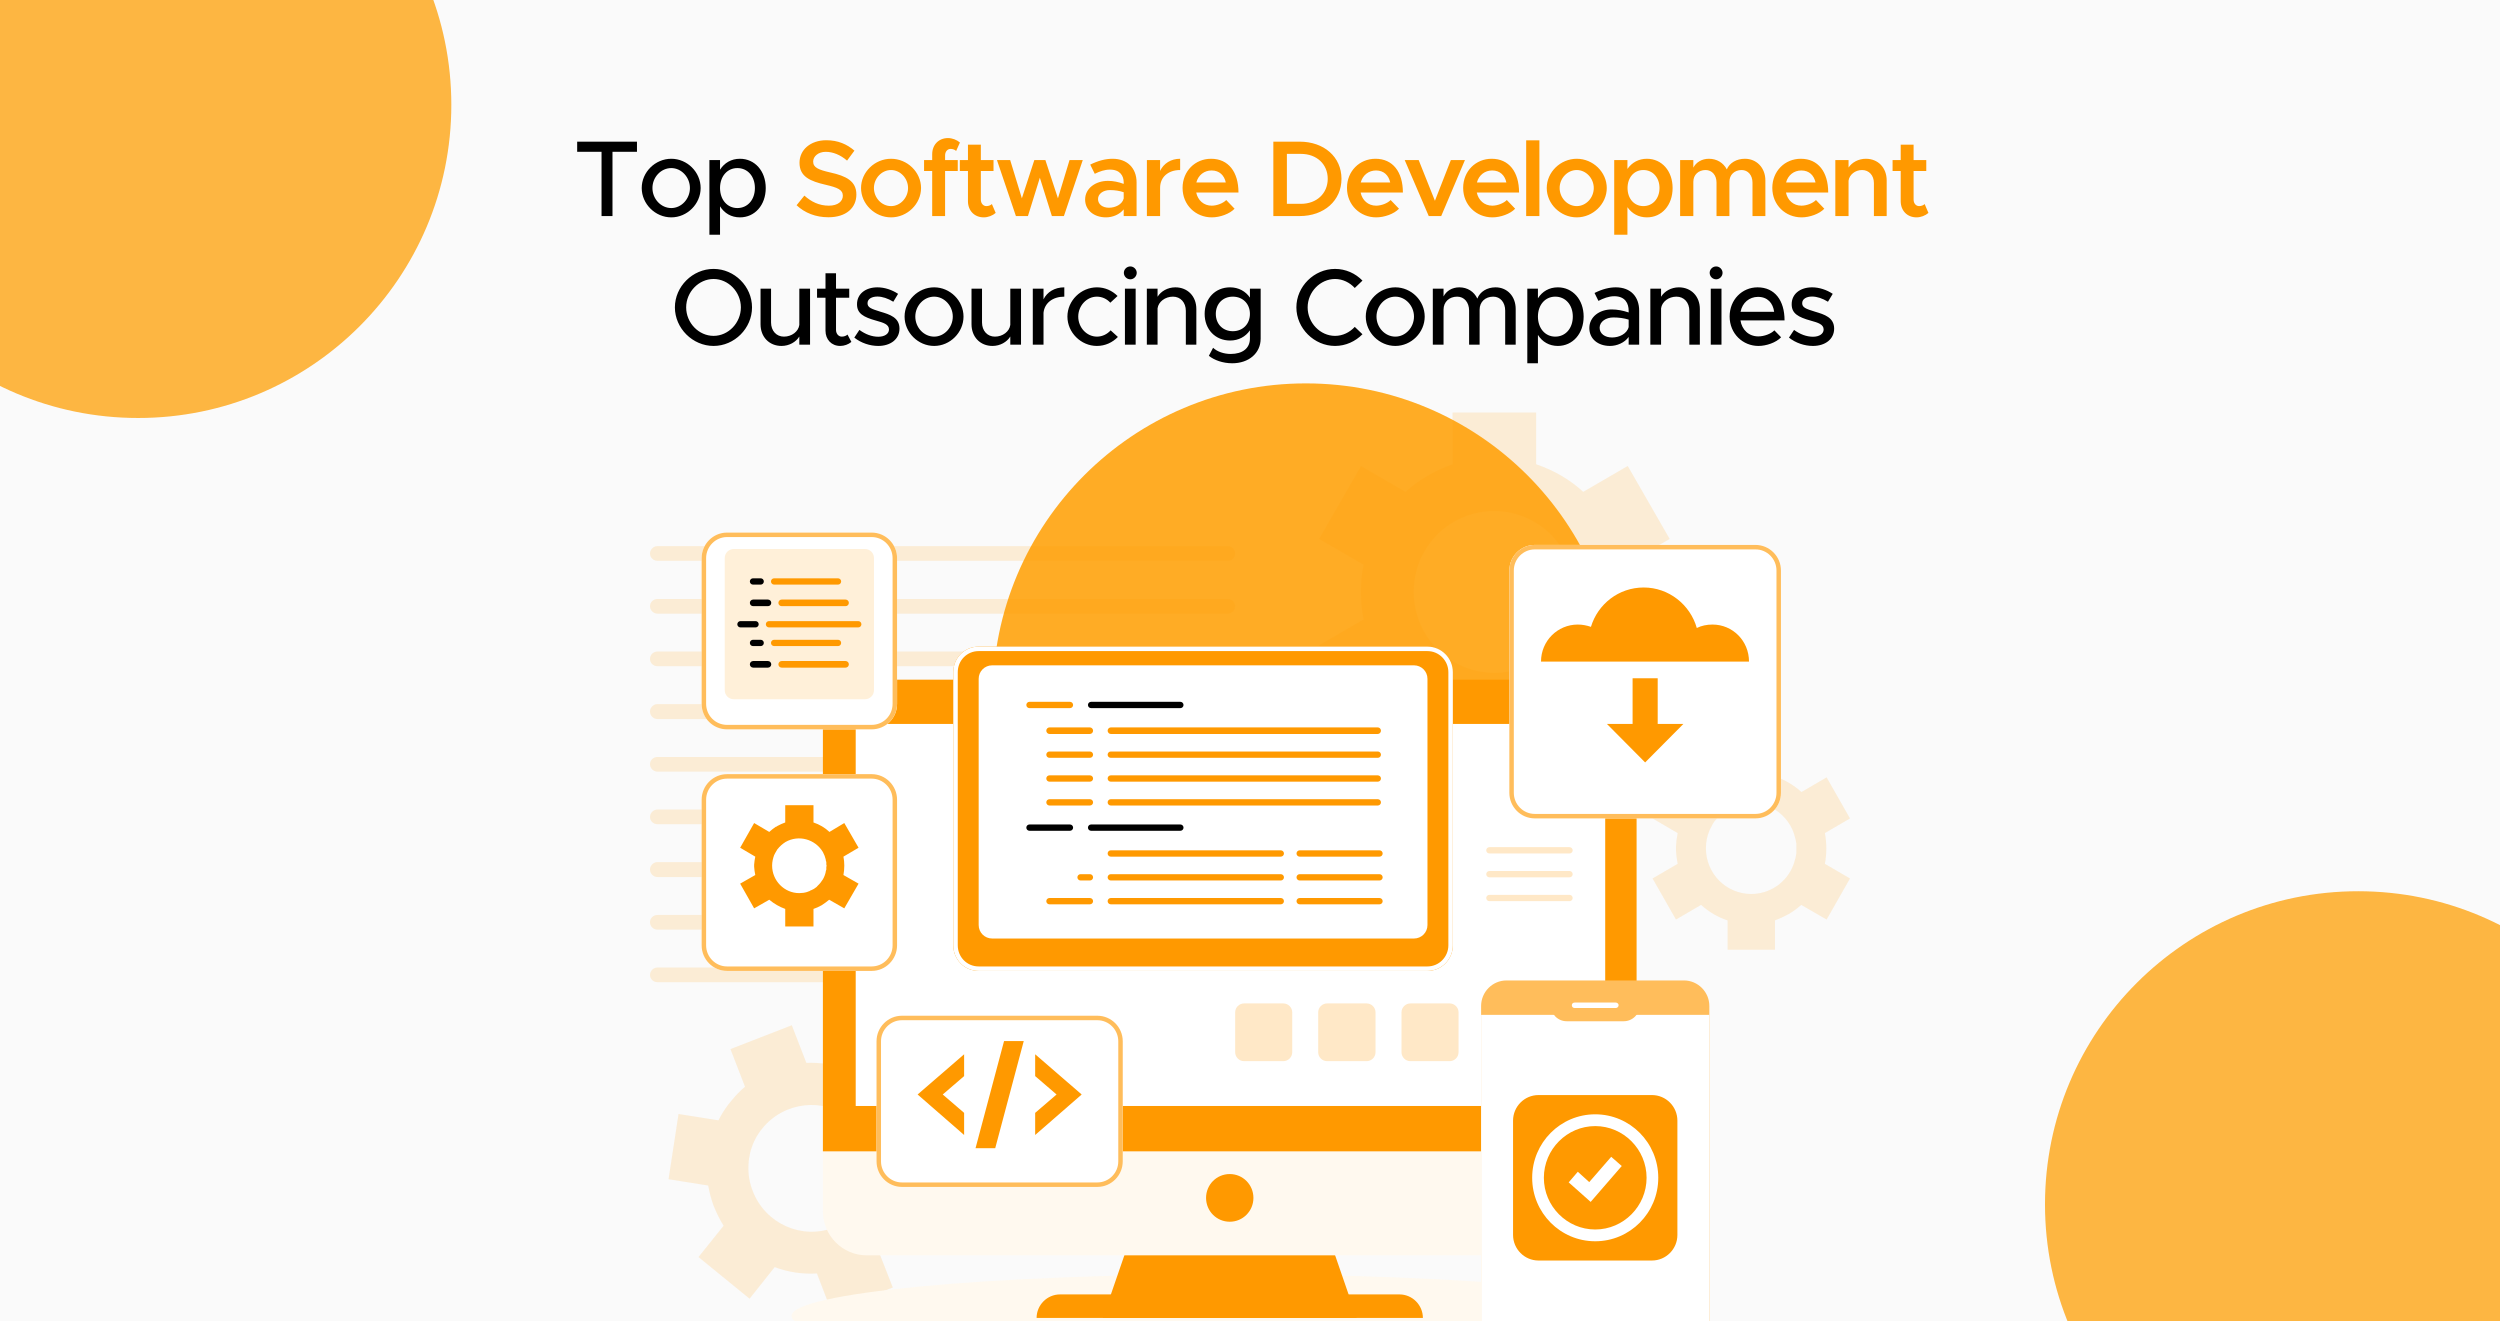 <svg width="350" height="185" viewBox="0 0 350 185" fill="none" xmlns="http://www.w3.org/2000/svg">
<g clip-path="url(#clip0_2966_2)">
<rect width="350" height="185" fill="#FAFAFA"/>
<g filter="url(#filter0_f_2966_2)">
<circle cx="19.343" cy="14.676" r="43.843" fill="#FDB642"/>
</g>
<g filter="url(#filter1_f_2966_2)">
<circle cx="182.819" cy="97.517" r="43.843" fill="#FFAC25"/>
</g>
<g filter="url(#filter2_f_2966_2)">
<circle cx="330.142" cy="168.615" r="43.843" fill="#FDB642"/>
</g>
<path d="M84.216 30.25V21.256H80.804V19.831H89.176V21.256H85.748V30.25H84.216ZM93.981 30.432C91.736 30.432 89.841 28.551 89.841 26.322C89.841 24.092 91.736 22.227 93.981 22.227C96.21 22.227 98.091 24.092 98.091 26.322C98.091 28.551 96.21 30.432 93.981 30.432ZM93.981 29.128C95.391 29.128 96.59 27.854 96.59 26.322C96.59 24.805 95.391 23.531 93.981 23.531C92.54 23.531 91.342 24.805 91.342 26.322C91.342 27.854 92.54 29.128 93.981 29.128ZM103.594 22.227C105.657 22.227 107.204 23.925 107.204 26.322C107.204 28.733 105.657 30.432 103.594 30.432C102.381 30.432 101.41 29.856 100.804 28.885V32.859H99.317V22.409H100.804V23.759C101.41 22.803 102.381 22.227 103.594 22.227ZM103.23 29.128C104.671 29.128 105.687 27.96 105.687 26.322C105.687 24.684 104.671 23.531 103.23 23.531C101.82 23.531 100.804 24.684 100.804 26.322C100.804 27.96 101.82 29.128 103.23 29.128ZM99.9 48.432C96.973 48.432 94.485 45.96 94.485 43.033C94.485 40.105 96.973 37.648 99.9 37.648C102.827 37.648 105.284 40.105 105.284 43.033C105.284 45.96 102.827 48.432 99.9 48.432ZM99.9 47.022C101.978 47.022 103.722 45.202 103.722 43.033C103.722 40.879 101.978 39.059 99.9 39.059C97.822 39.059 96.063 40.879 96.063 43.033C96.063 45.202 97.822 47.022 99.9 47.022ZM111.906 40.409H113.407V48.25H111.906V47.112C111.435 47.886 110.48 48.432 109.418 48.432C107.689 48.432 106.476 47.173 106.476 45.399V40.409H107.947V45.141C107.947 46.309 108.69 47.128 109.752 47.128C110.844 47.128 111.784 46.415 111.906 45.49V40.409ZM118.649 46.84L119.195 47.871C118.771 48.22 118.194 48.432 117.633 48.432C116.42 48.432 115.57 47.552 115.57 46.294V41.683H114.387V40.409H115.57V38.255H117.042V40.409H118.892V41.683H117.042V46.187C117.042 46.733 117.406 47.128 117.845 47.128C118.179 47.128 118.482 47.006 118.649 46.84ZM122.955 48.432C121.802 48.432 120.544 48.023 119.603 47.264L120.316 46.187C121.15 46.794 122.045 47.143 122.97 47.143C123.85 47.143 124.457 46.733 124.457 46.127C124.457 45.399 123.653 45.171 122.682 44.898C120.877 44.398 119.982 43.882 119.982 42.608C119.967 41.167 121.165 40.227 122.834 40.227C123.85 40.227 124.881 40.576 125.731 41.137L125.063 42.244C124.305 41.774 123.516 41.516 122.834 41.516C122.06 41.516 121.454 41.85 121.454 42.441C121.454 43.048 121.939 43.23 123.258 43.639C124.548 44.019 125.928 44.443 125.928 46.005C125.928 47.492 124.669 48.432 122.955 48.432ZM130.782 48.432C128.537 48.432 126.641 46.551 126.641 44.322C126.641 42.092 128.537 40.227 130.782 40.227C133.011 40.227 134.892 42.092 134.892 44.322C134.892 46.551 133.011 48.432 130.782 48.432ZM130.782 47.128C132.192 47.128 133.39 45.854 133.39 44.322C133.39 42.805 132.192 41.531 130.782 41.531C129.341 41.531 128.143 42.805 128.143 44.322C128.143 45.854 129.341 47.128 130.782 47.128ZM141.441 40.409H142.943V48.25H141.441V47.112C140.971 47.886 140.016 48.432 138.954 48.432C137.225 48.432 136.012 47.173 136.012 45.399V40.409H137.483V45.141C137.483 46.309 138.226 47.128 139.288 47.128C140.38 47.128 141.32 46.415 141.441 45.49V40.409ZM146.092 41.91C146.593 40.879 147.654 40.227 149.004 40.227V41.531C147.381 41.531 146.229 42.426 146.092 43.791V48.25H144.591V40.409H146.092V41.91ZM153.563 48.432C151.333 48.432 149.438 46.551 149.438 44.322C149.438 42.092 151.333 40.227 153.578 40.227C154.7 40.227 155.717 40.697 156.46 41.44L155.444 42.38C154.973 41.85 154.291 41.531 153.563 41.531C152.137 41.531 150.954 42.805 150.954 44.322C150.954 45.854 152.137 47.128 153.578 47.128C154.306 47.128 155.004 46.794 155.489 46.248L156.505 47.173C155.747 47.947 154.731 48.432 153.563 48.432ZM158.249 39.105C157.733 39.105 157.339 38.68 157.339 38.194C157.339 37.724 157.733 37.3 158.249 37.3C158.734 37.3 159.143 37.724 159.143 38.194C159.143 38.68 158.734 39.105 158.249 39.105ZM157.49 48.25V40.409H158.992V48.25H157.49ZM164.546 40.227C166.275 40.227 167.488 41.486 167.488 43.26V48.25H166.017V43.518C166.017 42.35 165.274 41.531 164.212 41.531C163.12 41.531 162.18 42.244 162.059 43.169V48.25H160.557V40.409H162.059V41.546C162.529 40.773 163.484 40.227 164.546 40.227ZM174.99 40.409H176.492V47.416C176.492 49.433 174.838 50.859 172.518 50.859C171.198 50.859 169.985 50.419 169.242 49.812L169.833 48.69C170.41 49.236 171.35 49.554 172.29 49.554C173.974 49.554 174.99 48.751 174.99 47.386V46.248C174.368 47.143 173.398 47.674 172.215 47.674C170.152 47.674 168.65 46.127 168.65 43.943C168.65 41.759 170.152 40.227 172.215 40.227C173.398 40.227 174.399 40.788 174.99 41.668V40.409ZM172.594 46.369C173.989 46.369 174.99 45.368 174.99 43.943C174.99 42.532 173.989 41.531 172.594 41.531C171.198 41.531 170.213 42.532 170.213 43.943C170.213 45.368 171.198 46.369 172.594 46.369ZM186.908 48.432C183.981 48.432 181.493 45.96 181.493 43.033C181.493 40.105 183.981 37.648 186.908 37.648C188.394 37.648 189.759 38.27 190.745 39.286L189.668 40.318C188.971 39.559 187.985 39.059 186.908 39.059C184.83 39.059 183.071 40.879 183.071 43.033C183.071 45.202 184.83 47.022 186.908 47.022C187.985 47.022 188.971 46.521 189.668 45.763L190.745 46.794C189.759 47.795 188.394 48.432 186.908 48.432ZM195.349 48.432C193.104 48.432 191.209 46.551 191.209 44.322C191.209 42.092 193.104 40.227 195.349 40.227C197.579 40.227 199.459 42.092 199.459 44.322C199.459 46.551 197.579 48.432 195.349 48.432ZM195.349 47.128C196.76 47.128 197.958 45.854 197.958 44.322C197.958 42.805 196.76 41.531 195.349 41.531C193.908 41.531 192.71 42.805 192.71 44.322C192.71 45.854 193.908 47.128 195.349 47.128ZM209.376 40.227C211.014 40.227 212.197 41.486 212.197 43.26V48.25H210.726V43.488C210.726 42.335 210.043 41.531 209.057 41.531C207.935 41.531 207.146 42.274 207.146 43.351V48.25H205.675V43.488C205.675 42.335 204.993 41.531 204.007 41.531C202.885 41.531 202.096 42.274 202.096 43.351V48.25H200.594V40.409H202.096V41.501C202.49 40.727 203.309 40.227 204.31 40.227C205.448 40.227 206.373 40.834 206.828 41.804C207.192 40.834 208.193 40.227 209.376 40.227ZM218.1 40.227C220.163 40.227 221.71 41.925 221.71 44.322C221.71 46.733 220.163 48.432 218.1 48.432C216.887 48.432 215.916 47.856 215.31 46.885V50.859H213.823V40.409H215.31V41.759C215.916 40.803 216.887 40.227 218.1 40.227ZM217.736 47.128C219.177 47.128 220.193 45.96 220.193 44.322C220.193 42.684 219.177 41.531 217.736 41.531C216.326 41.531 215.31 42.684 215.31 44.322C215.31 45.96 216.326 47.128 217.736 47.128ZM226.208 40.227C228.316 40.227 229.484 41.562 229.484 43.503V48.25H228.012V47.173C227.436 47.992 226.359 48.432 225.404 48.432C223.735 48.432 222.507 47.461 222.507 45.929C222.507 44.367 223.917 43.321 225.646 43.321C226.42 43.321 227.254 43.488 228.012 43.745V43.503C228.012 42.517 227.557 41.471 225.995 41.471C225.222 41.471 224.463 41.774 223.781 42.123L223.235 41.016C224.357 40.454 225.343 40.227 226.208 40.227ZM225.692 47.249C226.663 47.249 227.755 46.764 228.012 45.793V44.746C227.375 44.549 226.647 44.443 225.874 44.443C224.827 44.443 223.948 45.035 223.948 45.884C223.948 46.733 224.706 47.249 225.692 47.249ZM235.037 40.227C236.766 40.227 237.979 41.486 237.979 43.26V48.25H236.508V43.518C236.508 42.35 235.765 41.531 234.703 41.531C233.611 41.531 232.671 42.244 232.55 43.169V48.25H231.048V40.409H232.55V41.546C233.02 40.773 233.975 40.227 235.037 40.227ZM240.264 39.105C239.748 39.105 239.354 38.68 239.354 38.194C239.354 37.724 239.748 37.3 240.264 37.3C240.749 37.3 241.159 37.724 241.159 38.194C241.159 38.68 240.749 39.105 240.264 39.105ZM239.506 48.25V40.409H241.007V48.25H239.506ZM246.167 47.097C246.986 47.097 247.942 46.733 248.412 46.248L249.352 47.219C248.654 47.962 247.289 48.432 246.182 48.432C243.998 48.432 242.148 46.718 242.148 44.307C242.148 41.956 243.892 40.227 246.061 40.227C248.457 40.227 249.837 42.047 249.837 44.853H243.665C243.862 46.157 244.817 47.097 246.167 47.097ZM246.122 41.562C244.908 41.562 243.922 42.38 243.68 43.654H248.381C248.215 42.441 247.471 41.562 246.122 41.562ZM253.807 48.432C252.655 48.432 251.396 48.023 250.455 47.264L251.168 46.187C252.002 46.794 252.897 47.143 253.822 47.143C254.702 47.143 255.309 46.733 255.309 46.127C255.309 45.399 254.505 45.171 253.534 44.898C251.729 44.398 250.835 43.882 250.835 42.608C250.819 41.167 252.018 40.227 253.686 40.227C254.702 40.227 255.733 40.576 256.583 41.137L255.915 42.244C255.157 41.774 254.368 41.516 253.686 41.516C252.912 41.516 252.306 41.85 252.306 42.441C252.306 43.048 252.791 43.23 254.111 43.639C255.4 44.019 256.78 44.443 256.78 46.005C256.78 47.492 255.521 48.432 253.807 48.432Z" fill="black"/>
<path d="M115.98 30.417C114.191 30.417 112.674 29.81 111.521 28.733L112.613 27.384C113.569 28.248 114.676 28.794 116.041 28.794C117.33 28.794 117.997 28.157 117.997 27.414C117.997 26.549 117.254 26.261 115.586 25.867C113.432 25.366 111.931 24.744 111.931 22.788C111.931 20.968 113.478 19.633 115.677 19.633C117.33 19.633 118.574 20.195 119.62 21.089L118.589 22.485C117.679 21.696 116.632 21.256 115.601 21.256C114.555 21.256 113.842 21.893 113.842 22.621C113.842 23.471 114.615 23.774 116.268 24.153C118.437 24.638 119.893 25.336 119.893 27.232C119.893 29.097 118.468 30.417 115.98 30.417ZM124.746 30.432C122.471 30.432 120.545 28.551 120.545 26.322C120.545 24.092 122.471 22.227 124.746 22.227C127.021 22.227 128.947 24.092 128.947 26.322C128.947 28.551 127.021 30.432 124.746 30.432ZM124.746 28.855C126.035 28.855 127.127 27.702 127.127 26.322C127.127 24.957 126.035 23.804 124.746 23.804C123.442 23.804 122.35 24.957 122.35 26.322C122.35 27.702 123.442 28.855 124.746 28.855ZM132.312 21.757V22.409H134.086V23.941H132.312V30.25H130.507V23.941H129.369V22.409H130.507V21.59C130.507 20.27 131.417 19.33 132.721 19.33C133.313 19.33 133.95 19.573 134.389 19.952L133.859 21.135C133.692 20.968 133.404 20.847 133.085 20.847C132.645 20.847 132.312 21.226 132.312 21.757ZM138.865 28.567L139.396 29.81C138.956 30.189 138.319 30.432 137.728 30.432C136.424 30.432 135.514 29.492 135.514 28.172V23.941H134.376V22.409H135.514V20.255H137.318V22.409H139.093V23.941H137.318V27.945C137.318 28.476 137.652 28.855 138.092 28.855C138.41 28.855 138.699 28.733 138.865 28.567ZM142.228 30.25L139.574 22.409H141.424L143.062 27.763L144.806 22.409H146.353L148.112 27.763L149.735 22.409H151.586L148.947 30.25H147.263L145.58 24.881L143.911 30.25H142.228ZM155.754 22.227C157.832 22.227 159.121 23.546 159.121 25.533V30.25H157.317V29.31C156.74 30.038 155.754 30.432 154.844 30.432C153.176 30.432 151.917 29.446 151.917 27.93C151.917 26.383 153.358 25.321 155.117 25.321C155.83 25.321 156.604 25.473 157.317 25.745V25.533C157.317 24.623 156.816 23.744 155.39 23.744C154.647 23.744 153.934 24.001 153.267 24.335L152.63 23.046C153.737 22.5 154.769 22.227 155.754 22.227ZM155.254 29.082C156.149 29.082 157.104 28.627 157.317 27.793V26.913C156.74 26.716 156.088 26.61 155.39 26.61C154.465 26.61 153.722 27.126 153.722 27.869C153.722 28.612 154.374 29.082 155.254 29.082ZM162.414 23.925C162.915 22.879 163.931 22.227 165.22 22.227V23.804C163.536 23.804 162.414 24.805 162.414 26.291V30.25H160.564V22.409H162.414V23.925ZM169.639 28.794C170.367 28.794 171.232 28.46 171.672 28.005L172.84 29.219C172.157 29.947 170.792 30.432 169.655 30.432C167.41 30.432 165.56 28.718 165.56 26.307C165.56 23.956 167.319 22.227 169.548 22.227C171.975 22.227 173.386 24.062 173.386 26.959H167.471C167.698 28.036 168.517 28.794 169.639 28.794ZM169.624 23.865C168.593 23.865 167.759 24.517 167.486 25.548H171.611C171.399 24.562 170.731 23.865 169.624 23.865ZM178.268 30.25V19.831H181.939C185.382 19.831 187.808 21.984 187.808 25.033C187.808 28.081 185.382 30.25 181.939 30.25H178.268ZM180.164 28.536H182.136C184.335 28.536 185.882 27.08 185.882 25.033C185.882 22.985 184.335 21.544 182.136 21.544H180.164V28.536ZM192.658 28.794C193.386 28.794 194.25 28.46 194.69 28.005L195.858 29.219C195.175 29.947 193.81 30.432 192.673 30.432C190.428 30.432 188.578 28.718 188.578 26.307C188.578 23.956 190.337 22.227 192.567 22.227C194.993 22.227 196.404 24.062 196.404 26.959H190.489C190.716 28.036 191.535 28.794 192.658 28.794ZM192.643 23.865C191.611 23.865 190.777 24.517 190.504 25.548H194.629C194.417 24.562 193.75 23.865 192.643 23.865ZM200.025 30.25L196.658 22.409H198.614L200.889 28.111L203.119 22.409H205.091L201.769 30.25H200.025ZM208.922 28.794C209.65 28.794 210.514 28.46 210.954 28.005L212.122 29.219C211.439 29.947 210.074 30.432 208.937 30.432C206.692 30.432 204.842 28.718 204.842 26.307C204.842 23.956 206.601 22.227 208.831 22.227C211.257 22.227 212.668 24.062 212.668 26.959H206.753C206.98 28.036 207.799 28.794 208.922 28.794ZM208.906 23.865C207.875 23.865 207.041 24.517 206.768 25.548H210.893C210.681 24.562 210.014 23.865 208.906 23.865ZM213.665 30.25V19.648H215.515V30.25H213.665ZM220.745 30.432C218.47 30.432 216.544 28.551 216.544 26.322C216.544 24.092 218.47 22.227 220.745 22.227C223.02 22.227 224.947 24.092 224.947 26.322C224.947 28.551 223.02 30.432 220.745 30.432ZM220.745 28.855C222.035 28.855 223.127 27.702 223.127 26.322C223.127 24.957 222.035 23.804 220.745 23.804C219.441 23.804 218.349 24.957 218.349 26.322C218.349 27.702 219.441 28.855 220.745 28.855ZM230.57 22.227C232.648 22.227 234.165 23.925 234.165 26.322C234.165 28.733 232.648 30.432 230.57 30.432C229.403 30.432 228.462 29.901 227.84 29.006V32.859H225.99V22.409H227.84V23.652C228.462 22.758 229.403 22.227 230.57 22.227ZM230.07 28.855C231.389 28.855 232.33 27.793 232.33 26.322C232.33 24.851 231.389 23.804 230.07 23.804C228.766 23.804 227.856 24.851 227.856 26.322C227.856 27.793 228.766 28.855 230.07 28.855ZM244.286 22.227C245.924 22.227 247.153 23.486 247.153 25.26V30.25H245.348V25.564C245.348 24.532 244.726 23.804 243.831 23.804C242.815 23.804 242.118 24.487 242.118 25.442V30.25H240.313V25.564C240.313 24.532 239.691 23.804 238.781 23.804C237.78 23.804 237.067 24.487 237.067 25.442V30.25H235.217V22.409H237.067V23.471C237.461 22.712 238.265 22.227 239.251 22.227C240.358 22.227 241.268 22.788 241.754 23.713C242.133 22.803 243.119 22.227 244.286 22.227ZM252.203 28.794C252.931 28.794 253.795 28.46 254.235 28.005L255.403 29.219C254.721 29.947 253.356 30.432 252.218 30.432C249.973 30.432 248.123 28.718 248.123 26.307C248.123 23.956 249.882 22.227 252.112 22.227C254.539 22.227 255.949 24.062 255.949 26.959H250.034C250.262 28.036 251.081 28.794 252.203 28.794ZM252.188 23.865C251.156 23.865 250.322 24.517 250.049 25.548H254.175C253.962 24.562 253.295 23.865 252.188 23.865ZM261.223 22.227C262.937 22.227 264.135 23.486 264.135 25.26V30.25H262.346V25.624C262.346 24.562 261.663 23.804 260.692 23.804C259.722 23.804 258.918 24.456 258.797 25.291V30.25H256.946V22.409H258.797V23.455C259.282 22.727 260.192 22.227 261.223 22.227ZM269.45 28.567L269.981 29.81C269.541 30.189 268.904 30.432 268.313 30.432C267.009 30.432 266.099 29.492 266.099 28.172V23.941H264.961V22.409H266.099V20.255H267.903V22.409H269.678V23.941H267.903V27.945C267.903 28.476 268.237 28.855 268.677 28.855C268.995 28.855 269.284 28.733 269.45 28.567Z" fill="#FF9900"/>
<path opacity="0.15" d="M227.844 82.853C227.844 81.566 227.725 80.306 227.485 79.073L233.756 75.453L227.884 65.239L221.653 68.858C219.776 67.129 217.539 65.842 215.063 64.997V57.759H203.359V64.997C202.268 65.373 201.216 65.842 200.204 66.405C200.097 66.459 199.991 66.526 199.884 66.606C199.751 66.66 199.631 66.727 199.525 66.807C198.54 67.397 197.621 68.081 196.769 68.858L190.538 65.239L184.666 75.453L190.897 79.073C190.658 80.199 190.538 81.338 190.538 82.491C190.511 82.625 190.511 82.759 190.538 82.893C190.511 83.027 190.511 83.161 190.538 83.295C190.538 84.448 190.658 85.587 190.897 86.713L184.666 90.333L190.538 100.547L196.769 96.928C198.686 98.657 200.963 99.944 203.359 100.748V107.987H215.063V100.748C216.234 100.346 217.379 99.823 218.498 99.18C219.643 98.51 220.681 97.746 221.613 96.888L227.884 100.547L233.756 90.333L227.485 86.673C227.725 85.44 227.844 84.166 227.844 82.853ZM216.9 91.137C216.847 91.191 216.794 91.244 216.74 91.298C216.527 91.486 216.314 91.66 216.101 91.821C215.995 91.901 215.888 91.981 215.782 92.062C215.622 92.169 215.449 92.29 215.262 92.424C215.129 92.504 214.983 92.585 214.823 92.665C214.663 92.772 214.517 92.866 214.384 92.947C214.197 93.027 213.998 93.121 213.785 93.228C213.678 93.282 213.558 93.322 213.425 93.349C213.185 93.456 212.932 93.55 212.666 93.63C212.613 93.657 212.546 93.684 212.466 93.711C211.428 94.032 210.349 94.193 209.231 94.193C203 94.193 197.927 89.126 197.927 82.853C197.927 81.284 198.247 79.837 198.766 78.51C198.793 78.456 198.819 78.389 198.846 78.308C198.952 78.067 199.072 77.839 199.205 77.625C199.285 77.491 199.365 77.343 199.445 77.183C199.525 77.048 199.605 76.914 199.685 76.78C199.818 76.566 199.964 76.351 200.124 76.137C200.151 76.083 200.191 76.03 200.244 75.976C201.083 74.85 202.201 73.845 203.519 73.081C208.912 69.944 215.822 71.794 218.937 77.223C219.496 78.228 219.896 79.274 220.135 80.319C220.162 80.4 220.189 80.467 220.215 80.52C220.269 80.788 220.309 81.056 220.335 81.325C220.362 81.459 220.375 81.593 220.375 81.727C220.402 81.941 220.415 82.156 220.415 82.37C220.442 82.531 220.455 82.705 220.455 82.893C220.455 83.054 220.442 83.228 220.415 83.416C220.415 83.63 220.402 83.845 220.375 84.059C220.375 84.193 220.362 84.314 220.335 84.421C220.309 84.689 220.269 84.957 220.215 85.225C220.189 85.306 220.162 85.386 220.135 85.467C219.896 86.512 219.496 87.558 218.937 88.563C218.378 89.528 217.659 90.413 216.9 91.137Z" fill="#FF9900"/>
<path opacity="0.15" d="M255.685 118.764C255.685 118.04 255.618 117.33 255.485 116.633L259 114.582L255.725 108.831L252.21 110.882C251.131 109.917 249.853 109.153 248.495 108.71V104.608H241.864V108.71C241.252 108.925 240.666 109.179 240.107 109.474C240.054 109.528 239.987 109.568 239.907 109.595C239.854 109.622 239.787 109.662 239.708 109.716C239.148 110.037 238.629 110.426 238.15 110.882L234.635 108.831L231.359 114.582L234.874 116.633C234.741 117.276 234.661 117.919 234.635 118.563C234.635 118.643 234.635 118.724 234.635 118.804C234.635 118.858 234.635 118.925 234.635 119.005C234.661 119.649 234.741 120.292 234.874 120.936L231.359 122.986L234.635 128.737L238.15 126.686C239.268 127.692 240.506 128.415 241.864 128.858V132.96H248.495V128.858C249.134 128.617 249.773 128.322 250.412 127.973C251.051 127.598 251.637 127.169 252.17 126.686L255.725 128.737L259 122.986L255.485 120.936C255.618 120.238 255.685 119.515 255.685 118.764ZM249.494 123.429C249.467 123.456 249.44 123.482 249.414 123.509C249.307 123.617 249.187 123.724 249.054 123.831C249.001 123.858 248.948 123.898 248.894 123.952C248.788 124.032 248.681 124.099 248.575 124.153C248.495 124.206 248.415 124.26 248.335 124.314C248.255 124.367 248.175 124.407 248.096 124.434C247.989 124.488 247.883 124.541 247.776 124.595C247.696 124.622 247.63 124.649 247.576 124.676C247.417 124.756 247.27 124.81 247.137 124.836C247.11 124.863 247.07 124.877 247.017 124.877C246.431 125.064 245.819 125.158 245.18 125.158C241.665 125.158 238.829 122.303 238.829 118.764C238.829 117.879 238.989 117.075 239.308 116.311C239.308 116.284 239.321 116.244 239.348 116.19C239.401 116.083 239.468 115.962 239.548 115.828C239.574 115.748 239.614 115.667 239.668 115.587C239.721 115.507 239.761 115.426 239.787 115.346C239.867 115.212 239.947 115.091 240.027 114.984C240.054 114.957 240.08 114.93 240.107 114.903C240.586 114.26 241.225 113.697 241.984 113.255C245.02 111.485 248.894 112.531 250.652 115.587C250.971 116.15 251.198 116.74 251.331 117.356C251.358 117.383 251.371 117.423 251.371 117.477C251.398 117.611 251.424 117.759 251.451 117.919C251.451 117.973 251.464 118.04 251.491 118.121C251.491 118.255 251.491 118.375 251.491 118.482C251.491 118.59 251.491 118.697 251.491 118.804C251.491 118.885 251.491 118.978 251.491 119.086C251.491 119.193 251.491 119.314 251.491 119.448C251.464 119.528 251.451 119.595 251.451 119.649C251.424 119.81 251.398 119.97 251.371 120.131C251.371 120.158 251.358 120.185 251.331 120.212C251.198 120.828 250.971 121.418 250.652 121.981C250.332 122.544 249.946 123.027 249.494 123.429Z" fill="#FF9900"/>
<path opacity="0.15" d="M127.268 158.214C126.895 157.275 126.443 156.39 125.91 155.559L129.465 151.136L122.315 145.305L118.76 149.768C116.923 149.045 114.926 148.723 112.889 148.803L110.852 143.535L102.264 146.873L104.301 152.141C103.609 152.731 102.983 153.374 102.424 154.071C102.344 154.152 102.277 154.232 102.224 154.313C102.144 154.393 102.078 154.474 102.024 154.554C101.465 155.278 100.986 156.042 100.586 156.846L94.994 155.961L93.596 165.09L99.148 165.975C99.308 166.886 99.534 167.758 99.827 168.589C99.881 168.696 99.921 168.803 99.947 168.911C100 168.991 100.04 169.085 100.067 169.192C100.413 170.023 100.826 170.827 101.305 171.605L97.79 175.988L104.94 181.819L108.455 177.396C110.372 178.12 112.369 178.401 114.367 178.281L116.404 183.589L124.991 180.251L122.914 174.943C123.66 174.326 124.352 173.616 124.991 172.811C125.631 172.007 126.176 171.163 126.629 170.278L132.261 171.163L133.659 162.034L128.027 161.149C127.867 160.157 127.614 159.179 127.268 158.214ZM121.556 167.423C121.53 167.476 121.503 167.53 121.476 167.584C121.397 167.771 121.303 167.945 121.197 168.106C121.144 168.214 121.09 168.307 121.037 168.388C120.931 168.522 120.824 168.656 120.718 168.79C120.638 168.897 120.558 169.004 120.478 169.112C120.398 169.219 120.318 169.326 120.238 169.433C120.132 169.567 120.012 169.688 119.879 169.795C119.799 169.876 119.732 169.943 119.679 169.996C119.519 170.157 119.36 170.305 119.2 170.439C119.146 170.466 119.107 170.506 119.08 170.559C118.401 171.082 117.642 171.525 116.803 171.846C112.25 173.616 107.137 171.323 105.379 166.739C104.94 165.613 104.74 164.447 104.78 163.321C104.78 163.267 104.78 163.214 104.78 163.16C104.78 162.972 104.794 162.771 104.82 162.557C104.847 162.449 104.86 162.329 104.86 162.195C104.887 162.061 104.913 161.94 104.94 161.833C104.967 161.618 105.007 161.417 105.06 161.23C105.087 161.176 105.1 161.122 105.1 161.069C105.419 159.983 105.939 158.937 106.698 158.012C109.773 154.192 115.325 153.589 119.16 156.645C119.839 157.208 120.438 157.852 120.917 158.575C120.944 158.629 120.971 158.669 120.997 158.696C121.104 158.884 121.21 159.071 121.317 159.259C121.37 159.34 121.423 159.433 121.476 159.541C121.556 159.675 121.623 159.822 121.676 159.983C121.729 160.117 121.783 160.238 121.836 160.345C121.889 160.479 121.942 160.613 121.996 160.747C122.049 160.908 122.089 161.069 122.116 161.23C122.142 161.337 122.169 161.431 122.195 161.511C122.249 161.726 122.289 161.94 122.315 162.155C122.342 162.208 122.355 162.262 122.355 162.315C122.475 163.16 122.475 164.045 122.315 164.929C122.195 165.814 121.916 166.659 121.556 167.423Z" fill="#FF9900"/>
<path opacity="0.15" d="M171.924 78.509H92.038C91.479 78.509 91 78.067 91 77.504C91 76.941 91.479 76.458 92.038 76.458H171.924C172.484 76.458 172.923 76.941 172.923 77.504C172.923 78.067 172.484 78.509 171.924 78.509Z" fill="#FF9900"/>
<path opacity="0.15" d="M171.924 85.909H92.038C91.479 85.909 91 85.427 91 84.864C91 84.301 91.479 83.858 92.038 83.858H171.924C172.484 83.858 172.923 84.301 172.923 84.864C172.923 85.427 172.484 85.909 171.924 85.909Z" fill="#FF9900"/>
<path opacity="0.15" d="M171.924 93.268H92.038C91.479 93.268 91 92.825 91 92.262C91 91.659 91.479 91.217 92.038 91.217H171.924C172.484 91.217 172.923 91.659 172.923 92.262C172.923 92.825 172.484 93.268 171.924 93.268Z" fill="#FF9900"/>
<path opacity="0.15" d="M171.924 100.667H92.038C91.479 100.667 91 100.185 91 99.622C91 99.059 91.479 98.576 92.038 98.576H171.924C172.484 98.576 172.923 99.059 172.923 99.622C172.923 100.185 172.484 100.667 171.924 100.667Z" fill="#FF9900"/>
<path opacity="0.15" d="M171.924 108.027H92.038C91.479 108.027 91 107.544 91 106.981C91 106.418 91.479 105.976 92.038 105.976H171.924C172.484 105.976 172.923 106.418 172.923 106.981C172.923 107.544 172.484 108.027 171.924 108.027Z" fill="#FF9900"/>
<path opacity="0.15" d="M171.924 115.386H92.038C91.479 115.386 91 114.944 91 114.381C91 113.818 91.479 113.335 92.038 113.335H171.924C172.484 113.335 172.923 113.818 172.923 114.381C172.923 114.944 172.484 115.386 171.924 115.386Z" fill="#FF9900"/>
<path opacity="0.15" d="M171.924 122.785H92.038C91.479 122.785 91 122.303 91 121.74C91 121.177 91.479 120.694 92.038 120.694H171.924C172.484 120.694 172.923 121.177 172.923 121.74C172.923 122.303 172.484 122.785 171.924 122.785Z" fill="#FF9900"/>
<path opacity="0.15" d="M171.924 130.146H92.038C91.479 130.146 91 129.703 91 129.1C91 128.537 91.479 128.095 92.038 128.095H171.924C172.484 128.095 172.923 128.537 172.923 129.1C172.923 129.703 172.484 130.146 171.924 130.146Z" fill="#FF9900"/>
<path opacity="0.15" d="M171.924 137.504H92.038C91.479 137.504 91 137.062 91 136.499C91 135.936 91.479 135.453 92.038 135.453H171.924C172.484 135.453 172.923 135.936 172.923 136.499C172.923 137.062 172.484 137.504 171.924 137.504Z" fill="#FF9900"/>
<path d="M233.516 184.233C233.516 187.451 206.036 190.065 172.164 190.065C138.293 190.065 110.812 187.451 110.812 184.233C110.812 181.016 138.293 178.402 172.164 178.402C206.036 178.402 233.516 181.016 233.516 184.233Z" fill="#FFF9EF"/>
<path d="M189.939 184.515H154.389L160.501 166.78H183.827L189.939 184.515Z" fill="#FF9900"/>
<path d="M223.011 175.747H121.317C117.962 175.747 115.205 172.973 115.205 169.595V112.812H229.123V169.595C229.123 172.973 226.367 175.747 223.011 175.747Z" fill="#FFF9EF"/>
<path d="M229.123 161.191H115.205V101.311C115.205 97.893 117.962 95.158 121.317 95.158H223.011C226.367 95.158 229.123 97.893 229.123 101.311V161.191Z" fill="#FF9900"/>
<path d="M224.729 154.837H119.799V101.352H224.729V154.837Z" fill="white"/>
<g style="mix-blend-mode:multiply">
<path d="M175.479 167.705C175.479 169.555 174.001 171.043 172.164 171.043C170.327 171.043 168.849 169.555 168.849 167.705C168.849 165.855 170.327 164.367 172.164 164.367C174.001 164.367 175.479 165.855 175.479 167.705Z" fill="#FF9900"/>
</g>
<path d="M199.205 184.515H145.123C145.123 182.706 146.601 181.218 148.398 181.218H195.93C197.728 181.218 199.205 182.706 199.205 184.515Z" fill="#FF9900"/>
<path d="M235.753 192.518H210.909C208.951 192.518 207.354 190.909 207.354 188.939V140.842C207.354 138.871 208.951 137.263 210.909 137.263H235.753C237.71 137.263 239.308 138.871 239.308 140.842V188.939C239.308 190.909 237.71 192.518 235.753 192.518Z" fill="#FFBD5B"/>
<g filter="url(#filter3_d_2966_2)">
<path d="M239.308 188.456H207.354V141.123H239.308V188.456Z" fill="white"/>
</g>
<path d="M231.28 176.472H215.382C213.425 176.472 211.827 174.864 211.827 172.893V156.888C211.827 154.917 213.425 153.309 215.382 153.309H231.28C233.237 153.309 234.835 154.917 234.835 156.888V172.893C234.835 174.864 233.237 176.472 231.28 176.472Z" fill="#FF9900"/>
<path d="M223.331 173.778C218.458 173.778 214.504 169.797 214.504 164.89C214.504 159.984 218.458 156.003 223.331 156.003C228.204 156.003 232.158 159.984 232.158 164.89C232.158 169.797 228.204 173.778 223.331 173.778ZM223.331 157.652C219.377 157.652 216.141 160.909 216.141 164.89C216.141 168.872 219.377 172.129 223.331 172.129C227.285 172.129 230.521 168.872 230.521 164.89C230.521 160.909 227.285 157.652 223.331 157.652Z" fill="white"/>
<path d="M222.692 168.268L219.616 165.533L220.894 164.045L222.492 165.493L225.568 161.954L227.046 163.241L222.692 168.268Z" fill="white"/>
<path d="M227.325 142.974H219.337C218.098 142.974 217.1 141.968 217.1 140.722H229.562C229.562 141.968 228.563 142.974 227.325 142.974Z" fill="#FFBD5B"/>
<path d="M226.207 141.123H220.455C220.215 141.123 220.056 140.963 220.056 140.721C220.056 140.52 220.215 140.359 220.455 140.359H226.207C226.407 140.359 226.606 140.52 226.606 140.721C226.606 140.963 226.407 141.123 226.207 141.123Z" fill="white"/>
<g filter="url(#filter4_d_2966_2)">
<path d="M199.845 134.971H137.014C135.017 134.971 133.459 133.362 133.459 131.392V93.147C133.459 91.177 135.017 89.568 137.014 89.568H199.845C201.802 89.568 203.399 91.177 203.399 93.147V131.392C203.399 133.362 201.802 134.971 199.845 134.971Z" fill="#FF9900"/>
<path d="M137.014 89.882H199.844C201.626 89.882 203.085 91.348 203.085 93.147V131.392C203.085 133.191 201.626 134.657 199.844 134.657H137.014C135.195 134.657 133.773 133.193 133.773 131.392V93.147C133.773 91.346 135.195 89.882 137.014 89.882Z" stroke="white" stroke-width="0.627"/>
</g>
<path d="M199.845 129.51C199.845 130.549 199.002 131.392 197.963 131.392H138.896C137.857 131.392 137.014 130.549 137.014 129.51V95.029C137.014 93.99 137.857 93.147 138.896 93.147H197.963C199.002 93.147 199.845 93.99 199.845 95.029V129.51Z" fill="white"/>
<path d="M150.235 98.696C150.235 98.941 150.037 99.139 149.793 99.139H144.127C143.883 99.139 143.685 98.941 143.685 98.696C143.685 98.452 143.883 98.254 144.127 98.254H149.793C150.037 98.254 150.235 98.452 150.235 98.696Z" fill="#FF9900"/>
<path d="M165.693 98.696C165.693 98.941 165.495 99.139 165.251 99.139H152.755C152.51 99.139 152.312 98.941 152.312 98.696C152.312 98.452 152.51 98.254 152.755 98.254H165.251C165.495 98.254 165.693 98.452 165.693 98.696Z" fill="black"/>
<path d="M153.031 102.296C153.031 102.552 152.824 102.759 152.569 102.759H146.943C146.688 102.759 146.481 102.552 146.481 102.296C146.481 102.041 146.688 101.834 146.943 101.834H152.569C152.824 101.834 153.031 102.041 153.031 102.296Z" fill="#FF9900"/>
<path d="M193.334 102.296C193.334 102.552 193.127 102.759 192.871 102.759H155.531C155.276 102.759 155.069 102.552 155.069 102.296C155.069 102.041 155.276 101.834 155.531 101.834H192.871C193.127 101.834 193.334 102.041 193.334 102.296Z" fill="#FF9900"/>
<path d="M153.031 105.653C153.031 105.898 152.833 106.096 152.589 106.096H146.923C146.679 106.096 146.481 105.898 146.481 105.653C146.481 105.409 146.679 105.211 146.923 105.211H152.589C152.833 105.211 153.031 105.409 153.031 105.653Z" fill="#FF9900"/>
<path d="M193.334 105.653C193.334 105.898 193.136 106.096 192.892 106.096H155.511C155.267 106.096 155.069 105.898 155.069 105.653C155.069 105.409 155.267 105.211 155.511 105.211H192.892C193.136 105.211 193.334 105.409 193.334 105.653Z" fill="#FF9900"/>
<path d="M153.031 108.991C153.031 109.235 152.833 109.434 152.589 109.434H146.923C146.679 109.434 146.481 109.235 146.481 108.991C146.481 108.747 146.679 108.549 146.923 108.549H152.589C152.833 108.549 153.031 108.747 153.031 108.991Z" fill="#FF9900"/>
<path d="M193.334 108.991C193.334 109.235 193.136 109.434 192.892 109.434H155.511C155.267 109.434 155.069 109.235 155.069 108.991C155.069 108.747 155.267 108.549 155.511 108.549H192.892C193.136 108.549 193.334 108.747 193.334 108.991Z" fill="#FF9900"/>
<path d="M153.031 112.33C153.031 112.574 152.833 112.772 152.589 112.772H146.923C146.679 112.772 146.481 112.574 146.481 112.33C146.481 112.086 146.679 111.888 146.923 111.888H152.589C152.833 111.888 153.031 112.086 153.031 112.33Z" fill="#FF9900"/>
<path d="M150.235 115.868C150.235 116.112 150.037 116.311 149.793 116.311H144.127C143.883 116.311 143.685 116.112 143.685 115.868C143.685 115.624 143.883 115.426 144.127 115.426H149.793C150.037 115.426 150.235 115.624 150.235 115.868Z" fill="black"/>
<path d="M165.693 115.868C165.693 116.112 165.495 116.311 165.251 116.311H152.755C152.51 116.311 152.312 116.112 152.312 115.868C152.312 115.624 152.51 115.426 152.755 115.426H165.251C165.495 115.426 165.693 115.624 165.693 115.868Z" fill="black"/>
<path d="M179.753 119.488C179.753 119.733 179.555 119.931 179.311 119.931H155.511C155.267 119.931 155.069 119.733 155.069 119.488C155.069 119.244 155.267 119.046 155.511 119.046H179.311C179.555 119.046 179.753 119.244 179.753 119.488Z" fill="#FF9900"/>
<path d="M179.753 122.826C179.753 123.07 179.555 123.269 179.311 123.269H155.511C155.267 123.269 155.069 123.07 155.069 122.826C155.069 122.582 155.267 122.384 155.511 122.384H179.311C179.555 122.384 179.753 122.582 179.753 122.826Z" fill="#FF9900"/>
<path d="M153.031 122.826C153.031 123.07 152.833 123.269 152.589 123.269H151.277C151.033 123.269 150.834 123.07 150.834 122.826C150.834 122.582 151.033 122.384 151.277 122.384H152.589C152.833 122.384 153.031 122.582 153.031 122.826Z" fill="#FF9900"/>
<path d="M153.031 126.163C153.031 126.407 152.833 126.605 152.589 126.605H146.923C146.679 126.605 146.481 126.407 146.481 126.163C146.481 125.919 146.679 125.721 146.923 125.721H152.589C152.833 125.721 153.031 125.919 153.031 126.163Z" fill="#FF9900"/>
<path d="M179.753 126.163C179.753 126.407 179.555 126.605 179.311 126.605H155.511C155.267 126.605 155.069 126.407 155.069 126.163C155.069 125.919 155.267 125.721 155.511 125.721H179.311C179.555 125.721 179.753 125.919 179.753 126.163Z" fill="#FF9900"/>
<path d="M193.573 119.488C193.573 119.733 193.375 119.931 193.131 119.931H181.953C181.709 119.931 181.511 119.733 181.511 119.488C181.511 119.244 181.709 119.046 181.953 119.046H193.131C193.375 119.046 193.573 119.244 193.573 119.488Z" fill="#FF9900"/>
<path d="M193.573 122.826C193.573 123.07 193.375 123.269 193.131 123.269H181.953C181.709 123.269 181.511 123.07 181.511 122.826C181.511 122.582 181.709 122.384 181.953 122.384H193.131C193.375 122.384 193.573 122.582 193.573 122.826Z" fill="#FF9900"/>
<path d="M193.573 126.163C193.573 126.407 193.375 126.605 193.131 126.605H181.953C181.709 126.605 181.511 126.407 181.511 126.163C181.511 125.919 181.709 125.721 181.953 125.721H193.131C193.375 125.721 193.573 125.919 193.573 126.163Z" fill="#FF9900"/>
<path d="M193.334 112.33C193.334 112.574 193.136 112.772 192.892 112.772H155.511C155.267 112.772 155.069 112.574 155.069 112.33C155.069 112.086 155.267 111.888 155.511 111.888H192.892C193.136 111.888 193.334 112.086 193.334 112.33Z" fill="#FF9900"/>
<g filter="url(#filter5_d_2966_2)">
<path d="M122.036 134.971H101.785C99.827 134.971 98.23 133.362 98.23 131.392V111.003C98.23 109.032 99.827 107.424 101.785 107.424H122.036C123.993 107.424 125.591 109.032 125.591 111.003V131.392C125.591 133.362 123.993 134.971 122.036 134.971Z" fill="white"/>
<path d="M101.784 107.737H122.035C123.817 107.737 125.276 109.204 125.276 111.003V131.392C125.276 133.191 123.817 134.657 122.035 134.657H101.784C100.002 134.657 98.543 133.191 98.543 131.392V111.003C98.543 109.204 100.002 107.737 101.784 107.737Z" stroke="#FFBD5B" stroke-width="0.627"/>
</g>
<path d="M118.201 121.177C118.201 120.748 118.161 120.332 118.081 119.93L120.198 118.683L118.201 115.225L116.124 116.471C115.485 115.868 114.726 115.426 113.887 115.144V112.731H109.933V115.144C109.56 115.278 109.201 115.439 108.854 115.627C108.828 115.654 108.788 115.681 108.735 115.707C108.708 115.734 108.668 115.748 108.615 115.748C108.295 115.962 107.989 116.203 107.696 116.471L105.579 115.225L103.622 118.683L105.739 119.93C105.659 120.305 105.606 120.681 105.579 121.056C105.579 121.109 105.579 121.163 105.579 121.217C105.579 121.244 105.579 121.284 105.579 121.337C105.606 121.74 105.659 122.128 105.739 122.504L103.622 123.71L105.579 127.169L107.696 125.962C108.375 126.525 109.134 126.967 109.933 127.249V129.702H113.887V127.249C114.287 127.115 114.673 126.941 115.046 126.726C115.418 126.485 115.765 126.23 116.084 125.962L118.201 127.169L120.198 123.71L118.081 122.504C118.161 122.075 118.201 121.632 118.201 121.177ZM114.486 123.992C114.486 124.018 114.473 124.032 114.446 124.032C114.393 124.112 114.327 124.179 114.247 124.233C114.22 124.26 114.18 124.286 114.127 124.313C114.074 124.34 114.02 124.38 113.967 124.434C113.914 124.461 113.861 124.488 113.807 124.514C113.754 124.541 113.701 124.568 113.648 124.595C113.594 124.622 113.528 124.648 113.448 124.675C113.421 124.702 113.381 124.729 113.328 124.756C113.248 124.782 113.168 124.809 113.088 124.836C113.062 124.836 113.035 124.849 113.009 124.876C112.662 124.984 112.29 125.037 111.89 125.037C109.813 125.037 108.096 123.308 108.096 121.177C108.096 120.654 108.215 120.171 108.375 119.729C108.402 119.702 108.415 119.675 108.415 119.648C108.442 119.568 108.482 119.488 108.535 119.407C108.562 119.38 108.588 119.34 108.615 119.286C108.641 119.233 108.668 119.179 108.695 119.126C108.748 119.072 108.788 119.005 108.815 118.924C108.841 118.898 108.854 118.884 108.854 118.884C109.174 118.482 109.534 118.16 109.973 117.879C111.81 116.833 114.127 117.477 115.205 119.286C115.392 119.635 115.525 119.983 115.605 120.332C115.605 120.359 115.605 120.386 115.605 120.412C115.631 120.493 115.658 120.587 115.685 120.694C115.685 120.721 115.685 120.761 115.685 120.815C115.685 120.895 115.685 120.962 115.685 121.016C115.711 121.096 115.725 121.163 115.725 121.217C115.725 121.27 115.711 121.324 115.685 121.378C115.685 121.458 115.685 121.538 115.685 121.619C115.685 121.646 115.685 121.686 115.685 121.74C115.658 121.82 115.631 121.9 115.605 121.981C115.605 122.008 115.605 122.034 115.605 122.061C115.525 122.437 115.392 122.785 115.205 123.107C114.992 123.455 114.753 123.75 114.486 123.992Z" fill="#FF9900"/>
<g filter="url(#filter6_d_2966_2)">
<path d="M153.631 165.212H126.27C124.312 165.212 122.715 163.603 122.715 161.633V144.823C122.715 142.853 124.312 141.244 126.27 141.244H153.631C155.588 141.244 157.185 142.853 157.185 144.823V161.633C157.185 163.603 155.588 165.212 153.631 165.212Z" fill="white"/>
<path d="M126.269 141.558H153.631C155.413 141.558 156.872 143.024 156.872 144.823V161.633C156.872 163.432 155.413 164.898 153.631 164.898H126.269C124.488 164.898 123.028 163.432 123.028 161.633V144.823C123.028 143.024 124.488 141.558 126.269 141.558Z" stroke="#FFBD5B" stroke-width="0.627"/>
</g>
<path d="M134.977 147.599L128.467 153.229L134.977 158.899V155.802L131.982 153.229L134.977 150.655V147.599Z" fill="#FF9900"/>
<path d="M144.923 158.899L151.434 153.229L144.923 147.599V150.655L147.919 153.229L144.923 155.802V158.899Z" fill="#FF9900"/>
<path d="M139.331 160.748H136.575L140.569 145.748H143.325L139.331 160.748Z" fill="#FF9900"/>
<g filter="url(#filter7_d_2966_2)">
<path d="M245.779 113.616H214.863C212.906 113.616 211.308 112.008 211.308 110.037V78.911C211.308 76.941 212.906 75.332 214.863 75.332H245.779C247.736 75.332 249.334 76.941 249.334 78.911V110.037C249.334 112.008 247.736 113.616 245.779 113.616Z" fill="white"/>
<path d="M214.863 75.645H245.779C247.561 75.645 249.02 77.112 249.02 78.911V110.037C249.02 111.836 247.561 113.303 245.779 113.303H214.863C213.081 113.303 211.622 111.836 211.622 110.037V78.911C211.622 77.112 213.081 75.646 214.863 75.645Z" stroke="#FFBD5B" stroke-width="0.627"/>
</g>
<path d="M239.747 87.437C238.949 87.437 238.19 87.598 237.551 87.919C236.632 84.662 233.636 82.249 230.121 82.249C226.606 82.249 223.69 84.582 222.732 87.758C222.133 87.557 221.533 87.437 220.894 87.437C218.058 87.437 215.742 89.729 215.742 92.624H244.86C244.86 89.729 242.583 87.437 239.747 87.437Z" fill="#FF9900"/>
<path d="M224.969 101.352L230.321 106.741L235.673 101.352H232.078V94.958H228.563V101.352H224.969Z" fill="#FF9900"/>
<g filter="url(#filter8_d_2966_2)">
<path d="M122.036 101.151H101.785C99.827 101.151 98.23 99.582 98.23 97.572V77.183C98.23 75.212 99.827 73.603 101.785 73.603H122.036C123.993 73.603 125.591 75.212 125.591 77.183V97.572C125.591 99.582 123.993 101.151 122.036 101.151Z" fill="white"/>
<path d="M101.784 73.917H122.035C123.817 73.917 125.276 75.383 125.276 77.183V97.571C125.276 99.409 123.82 100.837 122.035 100.837H101.784C100 100.837 98.543 99.408 98.543 97.571V77.183C98.543 75.383 100.002 73.917 101.784 73.917Z" stroke="#FFBD5B" stroke-width="0.627"/>
</g>
<path opacity="0.15" d="M122.355 96.638C122.355 97.331 121.794 97.893 121.101 97.893H102.72C102.027 97.893 101.465 97.331 101.465 96.638V78.115C101.465 77.422 102.027 76.86 102.72 76.86H121.101C121.794 76.86 122.355 77.422 122.355 78.115V96.638Z" fill="#FF9900"/>
<path d="M106.937 81.404C106.937 81.649 106.739 81.847 106.495 81.847H105.422C105.178 81.847 104.98 81.649 104.98 81.404C104.98 81.16 105.178 80.962 105.422 80.962H106.495C106.739 80.962 106.937 81.16 106.937 81.404Z" fill="black"/>
<path d="M117.762 81.404C117.762 81.649 117.564 81.847 117.319 81.847H108.378C108.134 81.847 107.936 81.649 107.936 81.404C107.936 81.16 108.134 80.962 108.378 80.962H117.319C117.564 80.962 117.762 81.16 117.762 81.404Z" fill="#FF9900"/>
<path d="M107.976 84.401C107.976 84.656 107.769 84.863 107.513 84.863H105.443C105.187 84.863 104.98 84.656 104.98 84.401C104.98 84.145 105.187 83.939 105.443 83.939H107.513C107.769 83.939 107.976 84.145 107.976 84.401Z" fill="black"/>
<path d="M118.84 84.401C118.84 84.656 118.633 84.863 118.378 84.863H109.437C109.181 84.863 108.974 84.656 108.974 84.401C108.974 84.145 109.181 83.939 109.437 83.939H118.378C118.633 83.939 118.84 84.145 118.84 84.401Z" fill="#FF9900"/>
<path d="M106.937 90.011C106.937 90.255 106.739 90.453 106.495 90.453H105.422C105.178 90.453 104.98 90.255 104.98 90.011C104.98 89.766 105.178 89.568 105.422 89.568H106.495C106.739 89.568 106.937 89.766 106.937 90.011Z" fill="black"/>
<path d="M117.762 90.011C117.762 90.255 117.564 90.453 117.319 90.453H108.378C108.134 90.453 107.936 90.255 107.936 90.011C107.936 89.766 108.134 89.568 108.378 89.568H117.319C117.564 89.568 117.762 89.766 117.762 90.011Z" fill="#FF9900"/>
<path d="M107.976 93.006C107.976 93.262 107.769 93.469 107.513 93.469H105.443C105.187 93.469 104.98 93.262 104.98 93.006C104.98 92.751 105.187 92.544 105.443 92.544H107.513C107.769 92.544 107.976 92.751 107.976 93.006Z" fill="black"/>
<path d="M118.84 93.006C118.84 93.262 118.633 93.469 118.378 93.469H109.437C109.181 93.469 108.974 93.262 108.974 93.006C108.974 92.751 109.181 92.544 109.437 92.544H118.378C118.633 92.544 118.84 92.751 118.84 93.006Z" fill="#FF9900"/>
<path d="M106.218 87.397C106.218 87.641 106.02 87.839 105.776 87.839H103.665C103.421 87.839 103.223 87.641 103.223 87.397C103.223 87.152 103.421 86.954 103.665 86.954H105.776C106.02 86.954 106.218 87.152 106.218 87.397Z" fill="black"/>
<path d="M120.598 87.397C120.598 87.641 120.4 87.839 120.155 87.839H107.659C107.415 87.839 107.217 87.641 107.217 87.397C107.217 87.152 107.415 86.954 107.659 86.954H120.155C120.4 86.954 120.598 87.152 120.598 87.397Z" fill="#FF9900"/>
<path opacity="0.22" d="M180.912 147.308C180.912 148.001 180.35 148.563 179.657 148.563H174.177C173.485 148.563 172.923 148.001 172.923 147.308V141.734C172.923 141.041 173.485 140.479 174.177 140.479H179.657C180.35 140.479 180.912 141.041 180.912 141.734V147.308Z" fill="#FF9900"/>
<path opacity="0.22" d="M192.575 147.308C192.575 148.001 192.013 148.563 191.32 148.563H185.801C185.108 148.563 184.546 148.001 184.546 147.308V141.734C184.546 141.041 185.108 140.479 185.801 140.479H191.32C192.013 140.479 192.575 141.041 192.575 141.734V147.308Z" fill="#FF9900"/>
<path opacity="0.22" d="M204.198 147.308C204.198 148.001 203.637 148.563 202.944 148.563H197.464C196.771 148.563 196.21 148.001 196.21 147.308V141.734C196.21 141.041 196.771 140.479 197.464 140.479H202.944C203.637 140.479 204.198 141.041 204.198 141.734V147.308Z" fill="#FF9900"/>
<path opacity="0.22" d="M220.175 119.045C220.175 119.289 219.977 119.487 219.733 119.487H208.515C208.271 119.487 208.073 119.289 208.073 119.045C208.073 118.801 208.271 118.603 208.515 118.603H219.733C219.977 118.603 220.175 118.801 220.175 119.045Z" fill="#FF9900"/>
<path opacity="0.22" d="M220.175 122.384C220.175 122.628 219.977 122.826 219.733 122.826H208.515C208.271 122.826 208.073 122.628 208.073 122.384C208.073 122.139 208.271 121.941 208.515 121.941H219.733C219.977 121.941 220.175 122.139 220.175 122.384Z" fill="#FF9900"/>
<path opacity="0.22" d="M220.175 125.721C220.175 125.965 219.977 126.163 219.733 126.163H208.515C208.271 126.163 208.073 125.965 208.073 125.721C208.073 125.476 208.271 125.278 208.515 125.278H219.733C219.977 125.278 220.175 125.476 220.175 125.721Z" fill="#FF9900"/>
</g>
<defs>
<filter id="filter0_f_2966_2" x="-219.358" y="-224.025" width="477.402" height="477.403" filterUnits="userSpaceOnUse" color-interpolation-filters="sRGB">
<feFlood flood-opacity="0" result="BackgroundImageFix"/>
<feBlend mode="normal" in="SourceGraphic" in2="BackgroundImageFix" result="shape"/>
<feGaussianBlur stdDeviation="97.429" result="effect1_foregroundBlur_2966_2"/>
</filter>
<filter id="filter1_f_2966_2" x="-7.168" y="-92.47" width="379.973" height="379.974" filterUnits="userSpaceOnUse" color-interpolation-filters="sRGB">
<feFlood flood-opacity="0" result="BackgroundImageFix"/>
<feBlend mode="normal" in="SourceGraphic" in2="BackgroundImageFix" result="shape"/>
<feGaussianBlur stdDeviation="73.072" result="effect1_foregroundBlur_2966_2"/>
</filter>
<filter id="filter2_f_2966_2" x="91.441" y="-70.087" width="477.402" height="477.403" filterUnits="userSpaceOnUse" color-interpolation-filters="sRGB">
<feFlood flood-opacity="0" result="BackgroundImageFix"/>
<feBlend mode="normal" in="SourceGraphic" in2="BackgroundImageFix" result="shape"/>
<feGaussianBlur stdDeviation="97.429" result="effect1_foregroundBlur_2966_2"/>
</filter>
<filter id="filter3_d_2966_2" x="192.981" y="127.708" width="60.701" height="76.079" filterUnits="userSpaceOnUse" color-interpolation-filters="sRGB">
<feFlood flood-opacity="0" result="BackgroundImageFix"/>
<feColorMatrix in="SourceAlpha" type="matrix" values="0 0 0 0 0 0 0 0 0 0 0 0 0 0 0 0 0 0 127 0" result="hardAlpha"/>
<feOffset dy="0.958"/>
<feGaussianBlur stdDeviation="7.187"/>
<feComposite in2="hardAlpha" operator="out"/>
<feColorMatrix type="matrix" values="0 0 0 0 1 0 0 0 0 0.6 0 0 0 0 0 0 0 0 0.2 0"/>
<feBlend mode="normal" in2="BackgroundImageFix" result="effect1_dropShadow_2966_2"/>
<feBlend mode="normal" in="SourceGraphic" in2="effect1_dropShadow_2966_2" result="shape"/>
</filter>
<filter id="filter4_d_2966_2" x="119.086" y="76.153" width="98.686" height="74.149" filterUnits="userSpaceOnUse" color-interpolation-filters="sRGB">
<feFlood flood-opacity="0" result="BackgroundImageFix"/>
<feColorMatrix in="SourceAlpha" type="matrix" values="0 0 0 0 0 0 0 0 0 0 0 0 0 0 0 0 0 0 127 0" result="hardAlpha"/>
<feOffset dy="0.958"/>
<feGaussianBlur stdDeviation="7.187"/>
<feComposite in2="hardAlpha" operator="out"/>
<feColorMatrix type="matrix" values="0 0 0 0 1 0 0 0 0 0.6 0 0 0 0 0 0 0 0 0.2 0"/>
<feBlend mode="normal" in2="BackgroundImageFix" result="effect1_dropShadow_2966_2"/>
<feBlend mode="normal" in="SourceGraphic" in2="effect1_dropShadow_2966_2" result="shape"/>
</filter>
<filter id="filter5_d_2966_2" x="83.856" y="94.009" width="56.107" height="56.293" filterUnits="userSpaceOnUse" color-interpolation-filters="sRGB">
<feFlood flood-opacity="0" result="BackgroundImageFix"/>
<feColorMatrix in="SourceAlpha" type="matrix" values="0 0 0 0 0 0 0 0 0 0 0 0 0 0 0 0 0 0 127 0" result="hardAlpha"/>
<feOffset dy="0.958"/>
<feGaussianBlur stdDeviation="7.187"/>
<feComposite in2="hardAlpha" operator="out"/>
<feColorMatrix type="matrix" values="0 0 0 0 1 0 0 0 0 0.6 0 0 0 0 0 0 0 0 0.2 0"/>
<feBlend mode="normal" in2="BackgroundImageFix" result="effect1_dropShadow_2966_2"/>
<feBlend mode="normal" in="SourceGraphic" in2="effect1_dropShadow_2966_2" result="shape"/>
</filter>
<filter id="filter6_d_2966_2" x="108.342" y="127.829" width="63.217" height="52.714" filterUnits="userSpaceOnUse" color-interpolation-filters="sRGB">
<feFlood flood-opacity="0" result="BackgroundImageFix"/>
<feColorMatrix in="SourceAlpha" type="matrix" values="0 0 0 0 0 0 0 0 0 0 0 0 0 0 0 0 0 0 127 0" result="hardAlpha"/>
<feOffset dy="0.958"/>
<feGaussianBlur stdDeviation="7.187"/>
<feComposite in2="hardAlpha" operator="out"/>
<feColorMatrix type="matrix" values="0 0 0 0 1 0 0 0 0 0.6 0 0 0 0 0 0 0 0 0.2 0"/>
<feBlend mode="normal" in2="BackgroundImageFix" result="effect1_dropShadow_2966_2"/>
<feBlend mode="normal" in="SourceGraphic" in2="effect1_dropShadow_2966_2" result="shape"/>
</filter>
<filter id="filter7_d_2966_2" x="196.935" y="61.917" width="66.772" height="67.031" filterUnits="userSpaceOnUse" color-interpolation-filters="sRGB">
<feFlood flood-opacity="0" result="BackgroundImageFix"/>
<feColorMatrix in="SourceAlpha" type="matrix" values="0 0 0 0 0 0 0 0 0 0 0 0 0 0 0 0 0 0 127 0" result="hardAlpha"/>
<feOffset dy="0.958"/>
<feGaussianBlur stdDeviation="7.187"/>
<feComposite in2="hardAlpha" operator="out"/>
<feColorMatrix type="matrix" values="0 0 0 0 1 0 0 0 0 0.6 0 0 0 0 0 0 0 0 0.2 0"/>
<feBlend mode="normal" in2="BackgroundImageFix" result="effect1_dropShadow_2966_2"/>
<feBlend mode="normal" in="SourceGraphic" in2="effect1_dropShadow_2966_2" result="shape"/>
</filter>
<filter id="filter8_d_2966_2" x="83.856" y="60.188" width="56.107" height="56.293" filterUnits="userSpaceOnUse" color-interpolation-filters="sRGB">
<feFlood flood-opacity="0" result="BackgroundImageFix"/>
<feColorMatrix in="SourceAlpha" type="matrix" values="0 0 0 0 0 0 0 0 0 0 0 0 0 0 0 0 0 0 127 0" result="hardAlpha"/>
<feOffset dy="0.958"/>
<feGaussianBlur stdDeviation="7.187"/>
<feComposite in2="hardAlpha" operator="out"/>
<feColorMatrix type="matrix" values="0 0 0 0 1 0 0 0 0 0.6 0 0 0 0 0 0 0 0 0.2 0"/>
<feBlend mode="normal" in2="BackgroundImageFix" result="effect1_dropShadow_2966_2"/>
<feBlend mode="normal" in="SourceGraphic" in2="effect1_dropShadow_2966_2" result="shape"/>
</filter>
<clipPath id="clip0_2966_2">
<rect width="350" height="185" fill="white"/>
</clipPath>
</defs>
</svg>
